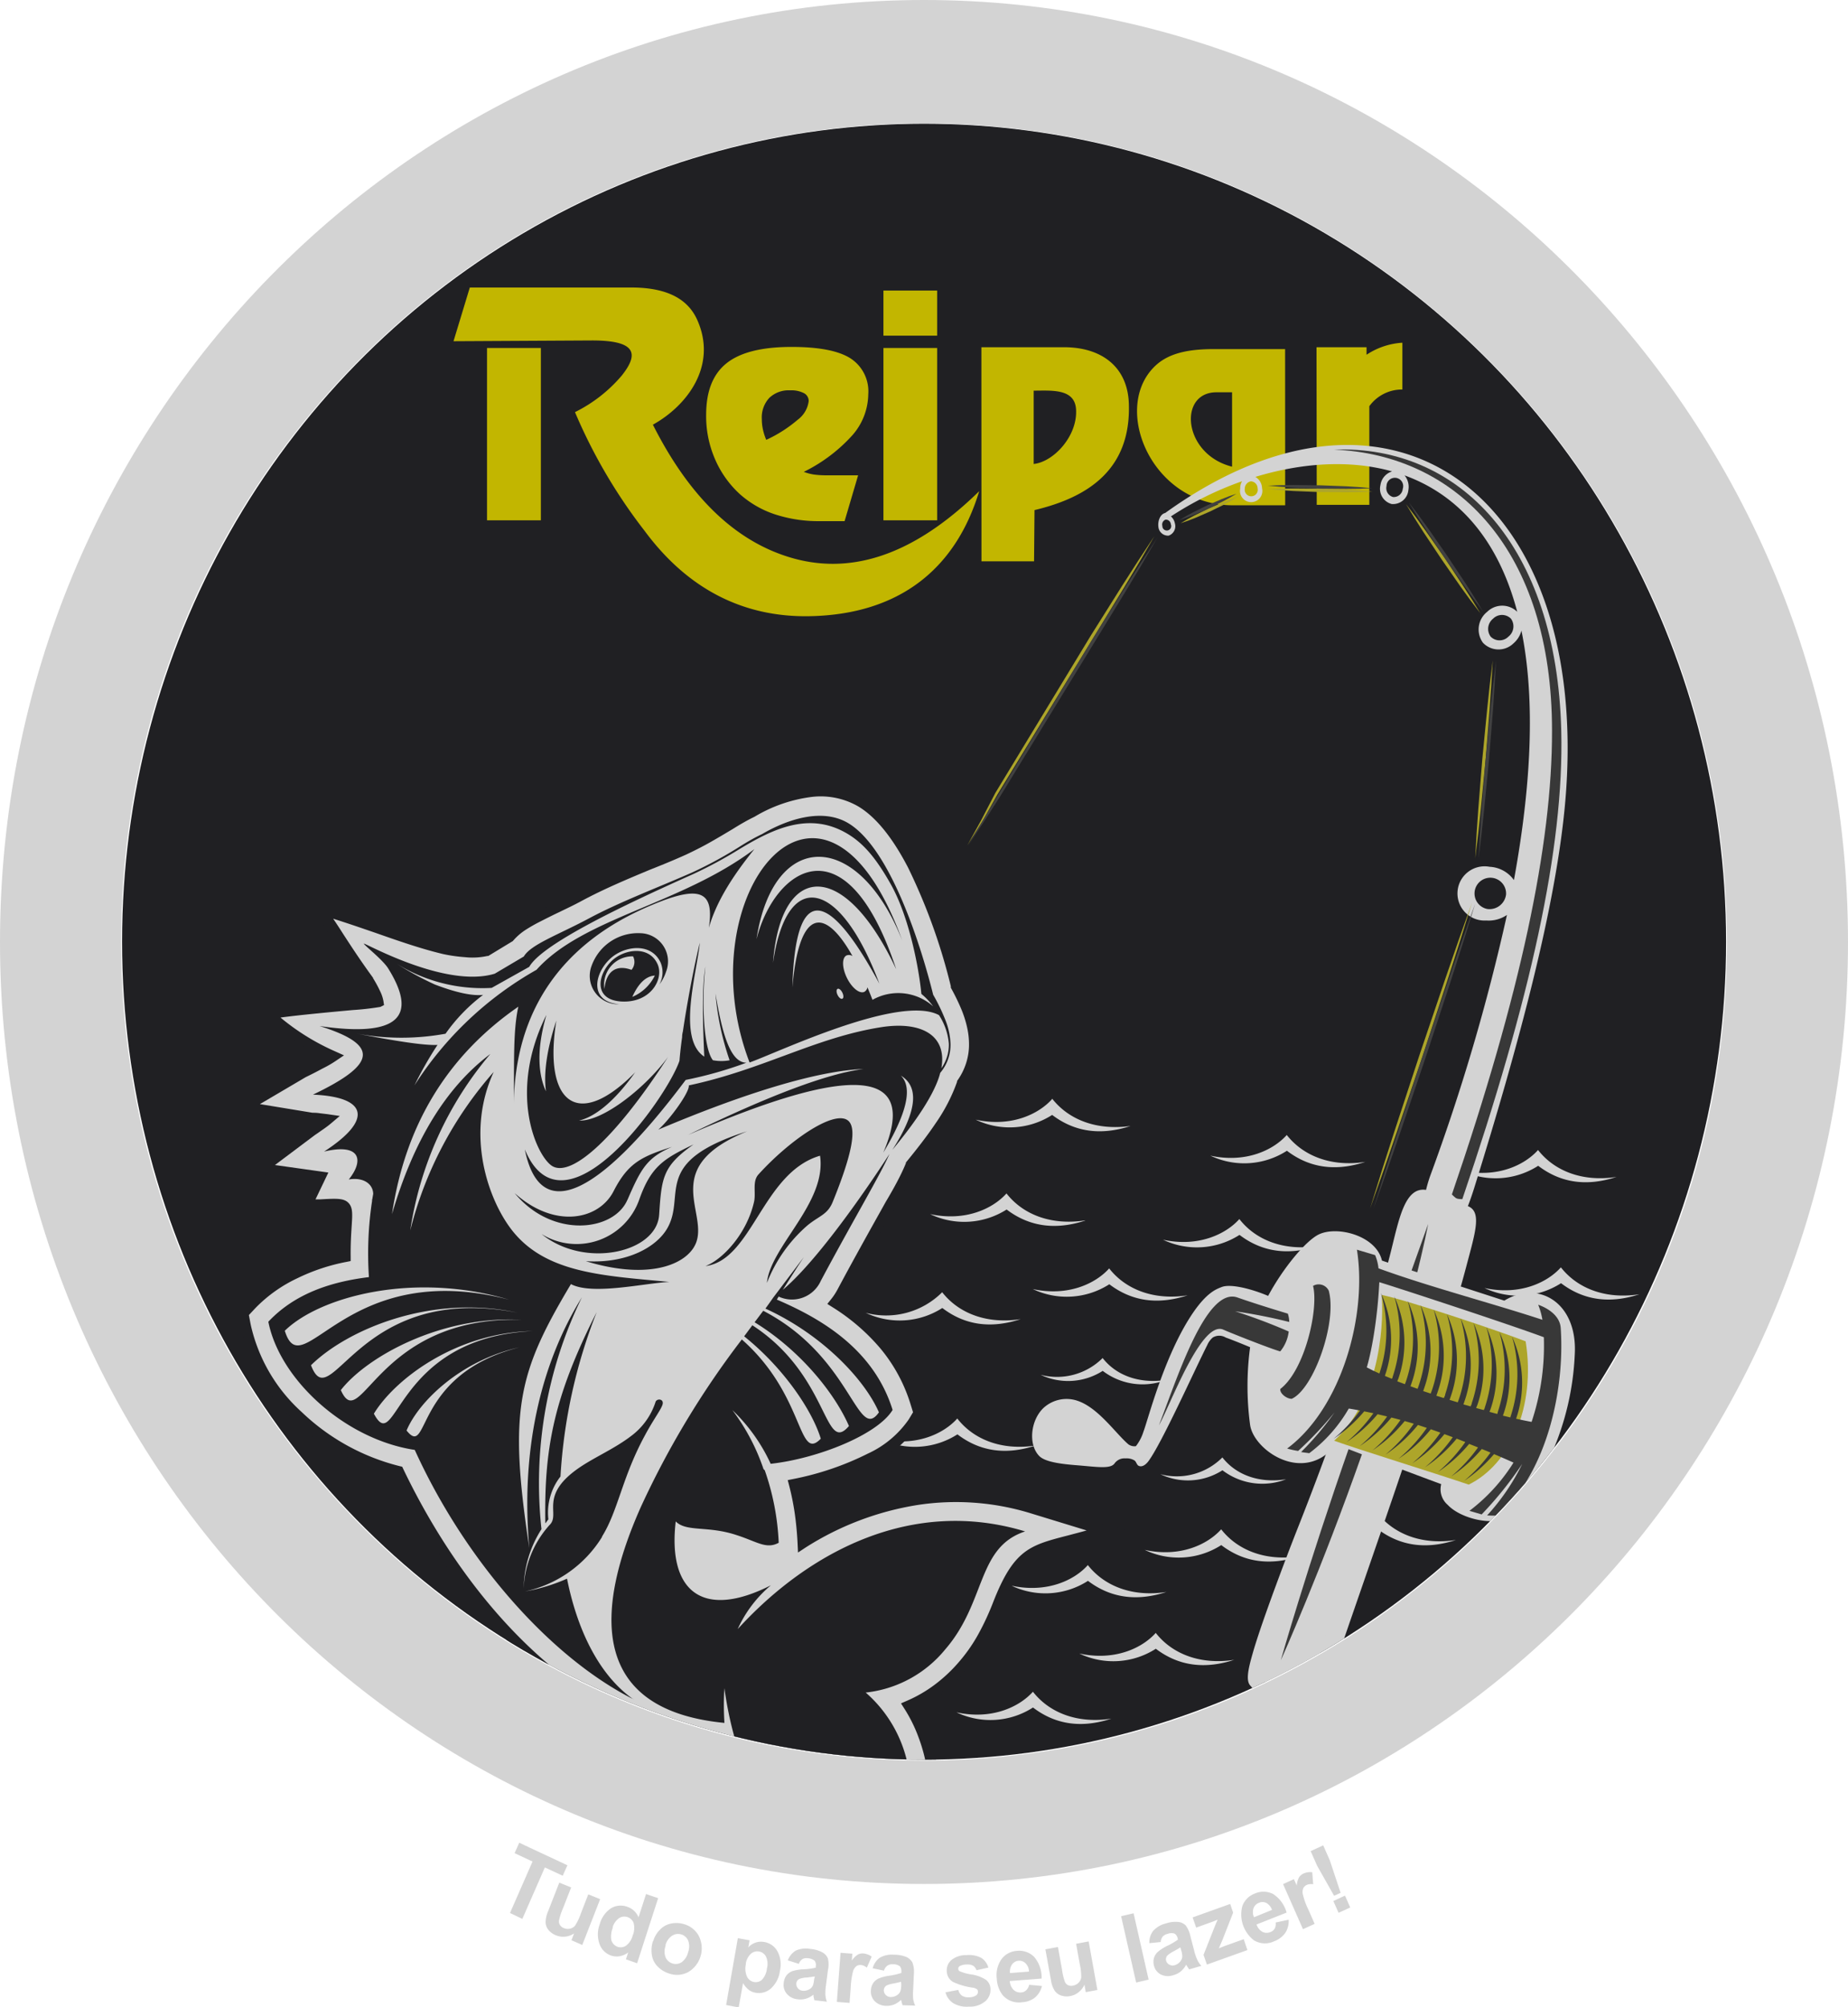 <svg xmlns="http://www.w3.org/2000/svg" xmlns:xlink="http://www.w3.org/1999/xlink" viewBox="0 0 246 267.15"><defs><style>.cls-1{fill:none;}.cls-2,.cls-7{fill:#202023;}.cls-3,.cls-4{fill:#d3d3d3;}.cls-4,.cls-5,.cls-7{fill-rule:evenodd;}.cls-5{fill:#c2b600;}.cls-6{clip-path:url(#clip-path);}.cls-8{fill:#383838;}.cls-9{fill:#ada52a;}.cls-10{fill:#414141;}</style><clipPath id="clip-path"><ellipse class="cls-1" cx="123.01" cy="125.35" rx="106.76" ry="108.88"/></clipPath></defs><title>logo_bg_cinza</title><g id="Camada_2" data-name="Camada 2"><g id="Camada_1-2" data-name="Camada 1"><ellipse class="cls-2" cx="123.01" cy="125.35" rx="106.76" ry="108.88"/><path class="cls-3" d="M178.19,254.62l-.7-1.57,1.55-.72.7,1.58Zm-.6-2.27-2.26-4-.86-1.94,1.67-.77.86,1.94,1.46,4.38ZM175,256.09l-1.55.71-2.65-6,1.44-.66.38.85a2.7,2.7,0,0,1,.31-1.1,1.44,1.44,0,0,1,.59-.5,2.16,2.16,0,0,1,1.16-.17l.13,1.6a1.54,1.54,0,0,0-.85.08,1,1,0,0,0-.47.44,1.32,1.32,0,0,0-.06.82,9.79,9.79,0,0,0,.75,2.06Zm-5.68-1.86a1.63,1.63,0,0,0-.76-.93,1.14,1.14,0,0,0-1,0,1.18,1.18,0,0,0-.7.73,1.63,1.63,0,0,0,.07,1.18Zm.54,1.67,1.68-.36a2.87,2.87,0,0,1-.44,1.74,3.11,3.11,0,0,1-1.47,1.12,2.85,2.85,0,0,1-2.71-.12,4.35,4.35,0,0,1-1.54-4.57,2.81,2.81,0,0,1,1.64-1.65,2.85,2.85,0,0,1,2.46.06,4.3,4.3,0,0,1,1.79,2.47l-4,1.58a1.71,1.71,0,0,0,.81,1,1.27,1.27,0,0,0,1.06,0,1.05,1.05,0,0,0,.55-.46A1.37,1.37,0,0,0,169.81,255.9Zm-9.2,5.61-.45-1.29,1.37-3.47c.23-.57.4-1,.52-1.22l-.73.29-2.14.77-.47-1.36,5-1.79.39,1.16-1.39,3.55-.51,1.2.82-.33,2.49-.89.49,1.45Zm-3.53-2.29q-.29.19-.93.54a3.54,3.54,0,0,0-.81.55.75.75,0,0,0-.16.68.84.84,0,0,0,.43.53.9.9,0,0,0,.72.07,1.5,1.5,0,0,0,.77-.54,1.13,1.13,0,0,0,.23-.67,3.2,3.2,0,0,0-.16-.83Zm-2.57-.72-1.56.16a2.52,2.52,0,0,1,.49-1.62,3.3,3.3,0,0,1,1.69-1,3.9,3.9,0,0,1,1.71-.2,1.63,1.63,0,0,1,.94.45,3.65,3.65,0,0,1,.63,1.43l.52,2a6.54,6.54,0,0,0,.42,1.2,3.43,3.43,0,0,0,.52.76l-1.62.47c-.07-.1-.17-.24-.29-.44l-.11-.18a3.23,3.23,0,0,1-.72.89,2.59,2.59,0,0,1-1,.5,2.15,2.15,0,0,1-1.65-.09,1.81,1.81,0,0,1-.92-1.18,1.9,1.9,0,0,1,0-1,1.75,1.75,0,0,1,.53-.84,5.84,5.84,0,0,1,1.19-.77,8.79,8.79,0,0,0,1.48-.86l-.05-.17a.91.91,0,0,0-.42-.63,1.41,1.41,0,0,0-.94.05,1.2,1.2,0,0,0-.64.37A1.33,1.33,0,0,0,154.51,258.5Zm-3.32,5.4-2-8.83,1.66-.39,2,8.83Zm-6.71,1.28-.17-1a2.67,2.67,0,0,1-.77,1,2.44,2.44,0,0,1-1.13.52,2.3,2.3,0,0,1-1.2-.07,1.69,1.69,0,0,1-.88-.67,3.55,3.55,0,0,1-.48-1.39l-.74-4.09,1.67-.31.54,3a8.07,8.07,0,0,0,.39,1.65.92.92,0,0,0,.42.43,1,1,0,0,0,.66.06,1.33,1.33,0,0,0,.73-.38,1.25,1.25,0,0,0,.36-.69,7.67,7.67,0,0,0-.19-1.77l-.49-2.73,1.67-.31,1.16,6.46Zm-7.55-2.74a1.64,1.64,0,0,0-.47-1.11,1.15,1.15,0,0,0-.91-.33,1.17,1.17,0,0,0-.88.49,1.63,1.63,0,0,0-.27,1.15Zm0,1.76,1.72.16a2.89,2.89,0,0,1-.92,1.53,3,3,0,0,1-1.72.63,2.86,2.86,0,0,1-2.57-.92,3.89,3.89,0,0,1-.8-2.21,3.7,3.7,0,0,1,.64-2.62,2.74,2.74,0,0,1,2-1.08,2.81,2.81,0,0,1,2.33.79,4.29,4.29,0,0,1,1,2.89l-4.24.33a1.81,1.81,0,0,0,.5,1.17,1.28,1.28,0,0,0,1,.35,1,1,0,0,0,.66-.27A1.39,1.39,0,0,0,137,264.2Zm-11.11,1,1.7-.32a1.31,1.31,0,0,0,.46.75,1.5,1.5,0,0,0,.94.23,1.67,1.67,0,0,0,1-.27.55.55,0,0,0,.21-.48.44.44,0,0,0-.13-.32,1.35,1.35,0,0,0-.58-.21,9.17,9.17,0,0,1-2.63-.77,1.72,1.72,0,0,1-.81-1.46,1.81,1.81,0,0,1,.62-1.45,3.07,3.07,0,0,1,2-.65,3.59,3.59,0,0,1,2,.38,2.33,2.33,0,0,1,.92,1.28l-1.59.35a1.09,1.09,0,0,0-.41-.58,1.44,1.44,0,0,0-.83-.18,2,2,0,0,0-1,.22.4.4,0,0,0-.18.36.36.36,0,0,0,.18.31,6.22,6.22,0,0,0,1.61.44,4.86,4.86,0,0,1,1.92.72,1.62,1.62,0,0,1,.58,1.28,2,2,0,0,1-.7,1.57,3.17,3.17,0,0,1-2.17.71,3.56,3.56,0,0,1-2.1-.47A2.49,2.49,0,0,1,125.85,265.16Zm-5.93-1.4c-.22.06-.57.14-1,.23a3.31,3.31,0,0,0-.94.27.77.77,0,0,0-.35.6.89.89,0,0,0,.25.64.91.91,0,0,0,.67.29,1.51,1.51,0,0,0,.89-.28,1.07,1.07,0,0,0,.42-.57,3.23,3.23,0,0,0,.09-.84Zm-2.24-1.48-1.53-.32a2.5,2.5,0,0,1,.94-1.4,3.2,3.2,0,0,1,1.9-.4,4.07,4.07,0,0,1,1.69.32,1.77,1.77,0,0,1,.76.72,3.58,3.58,0,0,1,.19,1.57l-.09,2a7.29,7.29,0,0,0,0,1.27,3.32,3.32,0,0,0,.27.89l-1.68-.05q-.06-.16-.15-.51a.68.68,0,0,0-.06-.2,2.9,2.9,0,0,1-.94.62A2.57,2.57,0,0,1,118,267a2.14,2.14,0,0,1-1.54-.6,1.81,1.81,0,0,1-.53-1.4,1.94,1.94,0,0,1,.29-1,1.74,1.74,0,0,1,.75-.64,5.42,5.42,0,0,1,1.36-.36,9.29,9.29,0,0,0,1.66-.38v-.17a1,1,0,0,0-.22-.73,1.48,1.48,0,0,0-.91-.25,1.17,1.17,0,0,0-.72.17A1.25,1.25,0,0,0,117.68,262.28Zm-4.61,4.29-1.69-.13.49-6.54,1.57.12-.07.93a2.64,2.64,0,0,1,.8-.81,1.34,1.34,0,0,1,.75-.15,2.2,2.2,0,0,1,1.09.42l-.64,1.47a1.42,1.42,0,0,0-.77-.35.92.92,0,0,0-.62.15,1.33,1.33,0,0,0-.45.7,10.82,10.82,0,0,0-.31,2.18Zm-4.62-3.51c-.23,0-.58.09-1.06.13a3.15,3.15,0,0,0-1,.19.72.72,0,0,0-.4.56.84.84,0,0,0,.19.66.88.88,0,0,0,.64.35,1.46,1.46,0,0,0,.91-.2,1.07,1.07,0,0,0,.47-.52,3.71,3.71,0,0,0,.16-.83Zm-2.1-1.68-1.5-.47a2.55,2.55,0,0,1,1.06-1.3,3.29,3.29,0,0,1,1.94-.22,4,4,0,0,1,1.65.48,1.71,1.71,0,0,1,.69.79,3.59,3.59,0,0,1,0,1.57l-.26,2a7.37,7.37,0,0,0-.08,1.27,3.66,3.66,0,0,0,.2.91l-1.68-.2c0-.12-.06-.3-.1-.53a1.69,1.69,0,0,0,0-.21,3.07,3.07,0,0,1-1,.54,2.62,2.62,0,0,1-1.08.08,2.12,2.12,0,0,1-1.48-.74,1.81,1.81,0,0,1-.4-1.45,1.94,1.94,0,0,1,.37-1,1.82,1.82,0,0,1,.81-.57,5.76,5.76,0,0,1,1.39-.23,9,9,0,0,0,1.69-.22l0-.17a.94.94,0,0,0-.15-.75,1.5,1.5,0,0,0-.89-.33,1.15,1.15,0,0,0-.72.1A1.24,1.24,0,0,0,106.35,261.38Zm-7.07,0a2.61,2.61,0,0,0,.14,1.7,1.3,1.3,0,0,0,.93.71,1.23,1.23,0,0,0,1.06-.3,2.56,2.56,0,0,0,.66-1.5,2.34,2.34,0,0,0-.12-1.58,1.3,1.3,0,0,0-2-.39A2.27,2.27,0,0,0,99.28,261.36Zm-1.08-3.43,1.56.29-.17.95a2.29,2.29,0,0,1,2.17-.72,2.48,2.48,0,0,1,1.71,1.23,3.7,3.7,0,0,1,.33,2.61,3.81,3.81,0,0,1-1.23,2.37,2.42,2.42,0,0,1-2,.54,2.06,2.06,0,0,1-.92-.39,3.34,3.34,0,0,1-.76-.89l-.58,3.23-1.67-.32Zm-9.61,1a2.19,2.19,0,0,0,0,1.57,1.43,1.43,0,0,0,.94.81,1.41,1.41,0,0,0,1.21-.19,2.27,2.27,0,0,0,.84-1.33,2.19,2.19,0,0,0,0-1.55,1.46,1.46,0,0,0-2.15-.62A2.16,2.16,0,0,0,88.59,258.92Zm-1.66-.57a3.42,3.42,0,0,1,.85-1.5,2.84,2.84,0,0,1,1.47-.86,3.52,3.52,0,0,1,1.76.06,3.24,3.24,0,0,1,2,1.59,3.68,3.68,0,0,1-1.32,4.74,3.12,3.12,0,0,1-2.54.28,3.66,3.66,0,0,1-1.52-.86,2.8,2.8,0,0,1-.85-1.49A4,4,0,0,1,86.93,258.35Zm-5.38-1.8a3.08,3.08,0,0,0-.21,1.53,1.3,1.3,0,0,0,.88,1,1.25,1.25,0,0,0,1.11-.17,2.37,2.37,0,0,0,.86-1.31,2.62,2.62,0,0,0,.14-1.68,1.31,1.31,0,0,0-1.93-.67A2.31,2.31,0,0,0,81.55,256.55Zm3.24,4.71-1.49-.52.3-.91a2.72,2.72,0,0,1-1.15.5,2.33,2.33,0,0,1-1.12-.09,2.47,2.47,0,0,1-1.52-1.48,3.79,3.79,0,0,1,0-2.67,3.66,3.66,0,0,1,1.53-2.16,2.5,2.5,0,0,1,2.12-.19A2.44,2.44,0,0,1,85,255.22l1-3.1,1.61.55Zm-8.74-3.06.35-.91a2.59,2.59,0,0,1-1.16.43,2.62,2.62,0,0,1-1.24-.17,2.46,2.46,0,0,1-1-.71,1.7,1.7,0,0,1-.39-1,3.67,3.67,0,0,1,.31-1.44l1.51-3.87,1.58.64-1.1,2.81a8,8,0,0,0-.52,1.61.86.86,0,0,0,.14.59,1,1,0,0,0,.52.41,1.33,1.33,0,0,0,.81.07,1.16,1.16,0,0,0,.66-.39,7,7,0,0,0,.77-1.6l1-2.58,1.58.64-2.38,6.1Zm-8.18-3.63,3-6.85-2.39-1.11.62-1.39,6.41,3-.62,1.39-2.38-1.1-3,6.85Z"/><path class="cls-4" d="M123,16.43c59,0,106.88,48.78,106.88,109S182,234.35,123,234.35s-106.88-48.78-106.88-109S64,16.43,123,16.43M123,0c67.93,0,123,56.14,123,125.39S190.93,250.78,123,250.78,0,194.64,0,125.39,55.07,0,123,0Z"/><path class="cls-5" d="M109.14,69.37a18.55,18.55,0,0,1-6-.91,13.27,13.27,0,0,1-4.68-2.71A13.55,13.55,0,0,1,95.13,61,14.35,14.35,0,0,1,94,55.23c0-3.15.9-5.43,2.72-6.88s4.7-2.17,8.65-2.17q5.42,0,7.81,1.5a5.23,5.23,0,0,1,2.4,4.81,8.41,8.41,0,0,1-2.11,5.44A21.38,21.38,0,0,1,107,62.81a6.65,6.65,0,0,0,1.3.35,11.72,11.72,0,0,0,1.68.11h4.25l-1.8,6.1ZM102,58.55a18,18,0,0,0,4.18-2.67,3.65,3.65,0,0,0,1.47-2.49,1.17,1.17,0,0,0-.64-1.06,3.64,3.64,0,0,0-1.82-.37,3.73,3.73,0,0,0-2.78,1,3.83,3.83,0,0,0-1,2.83,6.62,6.62,0,0,0,.14,1.34A7.85,7.85,0,0,0,102,58.55ZM117.6,46.32h7.15V69.26H117.6Zm53.47.15h-9.54c-3.48,0-5.9.6-7.57,2.07-6.17,5.48-.79,18.72,10.12,18.72h7Zm-40.43-.25h11c5,0,8.47,2.61,8.63,7.52.29,8.65-5.28,12.43-12.56,14.16l-.06,6.82h-7Zm44.61,0h6.66v1a9.68,9.68,0,0,1,4.77-1.6v6.23a5.36,5.36,0,0,0-4.4,2.22V67.2h-7Zm-11.24,6h-2.09c-5.11,0-4.48,8.25,2.09,9.9ZM137.6,52c2.37,0,5.47-.31,5.64,2.49.22,3.56-3,7-5.64,7.27ZM60.37,45.42l2.17-7.15H84c4.34,0,7.41,1.24,8.79,4.26,2.79,6.15-1.36,11.5-5.88,14,4.58,9.08,10.51,15.3,18.17,17.64s16.07.22,25.27-8.79c-3.18,10.5-10.77,16.37-22.43,16.64-9,.21-16.43-3.66-22.13-11.38a70.66,70.66,0,0,1-9.25-15.78A19.5,19.5,0,0,0,82.76,50c2.26-2.84,2.07-4.7-4-4.68Zm57.23-6.74h7.15v6H117.6ZM64.83,46.32H72V69.26H64.83Z"/><g class="cls-6"><path class="cls-4" d="M144.44,162.45c-4.48.69-8.24-.75-10.46-3.59-1.78,2-5.44,3.78-10.17,2.75A10.51,10.51,0,0,0,134,161q4.5,3.42,10.44,1.48Zm70.75-5.79c-4.47.7-8.24-.75-10.45-3.58-1.78,2-5.45,3.78-10.17,2.74a10.49,10.49,0,0,0,10.19-.64q4.5,3.44,10.43,1.48Zm-33.44-2c-4.47.7-8.24-.75-10.46-3.58-1.78,2-5.44,3.78-10.17,2.75a10.48,10.48,0,0,0,10.19-.65q4.5,3.44,10.44,1.48ZM143.67,220.1a10.48,10.48,0,0,0,10.19-.63q4.5,3.42,10.44,1.47c-4.47.7-8.24-.75-10.45-3.58-1.78,2-5.45,3.78-10.18,2.74Zm-6.17,5.09c-1.79,2-5.45,3.78-10.18,2.74a10.48,10.48,0,0,0,10.19-.64q4.5,3.44,10.44,1.48c-4.48.7-8.24-.75-10.45-3.58Zm37.93-59.33c-4.47.69-8.24-.75-10.45-3.59-1.78,2-5.45,3.78-10.17,2.75a10.51,10.51,0,0,0,10.19-.64q4.49,3.42,10.43,1.48Zm32.35,2.84c-1.78,2-5.44,3.78-10.17,2.75a10.51,10.51,0,0,0,10.19-.64q4.5,3.42,10.44,1.47c-4.48.7-8.24-.75-10.46-3.58Zm-69.9,23.71c-4.47.7-8.24-.75-10.45-3.59-1.78,2-5.45,3.78-10.17,2.75a10.51,10.51,0,0,0,10.19-.64q4.5,3.44,10.43,1.48Zm35.3,11.75a10.51,10.51,0,0,0,10.19-.64q4.5,3.42,10.44,1.47c-4.48.7-8.24-.75-10.45-3.58-1.79,2-5.45,3.78-10.18,2.75Zm-10.62-.59c-1.79,2-5.45,3.78-10.18,2.74a10.49,10.49,0,0,0,10.19-.64q4.5,3.44,10.44,1.48c-4.47.7-8.24-.75-10.45-3.58Zm-7.29,8.34c-4.48.7-8.24-.75-10.46-3.58-1.77,2-5.44,3.77-10.17,2.74a10.49,10.49,0,0,0,10.19-.64q4.5,3.42,10.44,1.48ZM162.72,194a8.55,8.55,0,0,1-8.26,2.23,8.51,8.51,0,0,0,8.27-.52,8.74,8.74,0,0,0,8.47,1.2c-3.63.57-6.69-.61-8.48-2.91Zm-15.94-13.23a8.6,8.6,0,0,1-8.26,2.23,8.54,8.54,0,0,0,8.27-.52,8.74,8.74,0,0,0,8.47,1.2c-3.63.56-6.69-.61-8.48-2.91Zm-9.3-9.18a10.51,10.51,0,0,0,10.19-.64q4.5,3.42,10.43,1.47c-4.47.7-8.24-.75-10.45-3.58-1.78,2-5.45,3.78-10.17,2.75Zm-1.61,4c-4.47.7-8.24-.75-10.45-3.58a10.56,10.56,0,0,1-10.18,2.74,10.51,10.51,0,0,0,10.2-.64q4.49,3.44,10.43,1.48Zm4.18-29.29c-1.78,2-5.45,3.78-10.17,2.74a10.46,10.46,0,0,0,10.18-.63q4.5,3.42,10.44,1.47C146,150.51,142.26,149.06,140.05,146.23Z"/><path class="cls-4" d="M94.81,232.46c3.75,13,12.49,21.79,26.46,25.5l9.84,2.62c-5.86-6.92-8.67-6.89-7.22-15.9a27.57,27.57,0,0,0,.18-9.46,22.29,22.29,0,0,0-3.08-8.16,19.89,19.89,0,0,0,7.23-5.42,26.85,26.85,0,0,0,4.65-8.18c3.34-8.46,5.73-7,14.26-9.77l-9.74-3c-10.95-3.33-21.52-1-30.55,4.65v-.19a37.81,37.81,0,0,0-1.13-7.58c5.66-1.13,13.29-4,15.84-8.27l.73-1.25-.43-1.38c-1.86-6-5.81-10.21-10.68-13.31a9.23,9.23,0,0,0,.88-1.35c1.88-3.52,3.82-7,5.76-10.49,1.13-2,2.44-4.26,3.39-6.4,2.5-3.06,5.66-7.12,6.88-10.92a9,9,0,0,0,1.66-5.38,12.73,12.73,0,0,0-.84-4.15,26.39,26.39,0,0,0-1.68-3.57c-1.87-7.46-6.11-20.5-12.67-24.4C110,104,104.33,105.61,100,108.11c-1.11.53-2.18,1.19-3.24,1.83a53.76,53.76,0,0,1-5.88,3.19c-4.62,2.07-9.44,3.81-13.91,6.2-1.81,1-3.67,1.8-5.49,2.73a12.72,12.72,0,0,0-3.87,2.73l-3,1.76a12.75,12.75,0,0,1-5.5-.32c-5.25-1.26-10.91-3.68-16.69-5.3,1.89,2.51,3.34,5.22,6.57,9.62a10.37,10.37,0,0,1,1.28,2.75c-.2.1-12.31,1.06-14.81,1.6,3.53,2.68,4.8,3.85,8.75,5.63a34.65,34.65,0,0,1-3.92,2.16l-7.88,4.66,9.1,1.48c.38,0,1.17.07,1.9.18a23.64,23.64,0,0,1-2,1.46l-6.81,5.06,7.89,1.12-1.84,3.81c7-.31,5.1-1.1,5.16,6.69a22.57,22.57,0,0,0-12.41,6.46l-1.13,1.2.3,1.64c1.79,9.46,11.29,17.32,20.39,19.43C61.5,213.47,75.88,230,94.81,232.46Z"/><path class="cls-7" d="M95.51,232.25a35.42,35.42,0,0,0,9.32,16,37.26,37.26,0,0,0,16.62,9l7.49,2c-.62-.68-1.2-1.28-1.74-1.84-3.68-3.82-5.22-5.42-4-12.83a37.8,37.8,0,0,0,.49-4.62,21.79,21.79,0,0,0-.31-4.59,22.41,22.41,0,0,0-1.14-4.2,19.51,19.51,0,0,0-1.83-3.69l-.47-.74.8-.35a18,18,0,0,0,3.69-2.14,20.17,20.17,0,0,0,3.27-3.08,21.31,21.31,0,0,0,2.59-3.75,34.68,34.68,0,0,0,1.94-4.21c2.75-7,4.88-7.52,10-8.84.74-.2,1.54-.4,2.42-.65l-7.41-2.27a33.83,33.83,0,0,0-15.08-1.12A39.16,39.16,0,0,0,107.23,206l-1,.66-.07-1.44c-.07-1.28-.19-2.55-.37-3.8a34.81,34.81,0,0,0-.73-3.63l-.2-.77.76-.15a38.6,38.6,0,0,0,9.89-3.37,13.43,13.43,0,0,0,5.46-4.56l.57-.95-.33-1.07a21.4,21.4,0,0,0-4.07-7.49,27.18,27.18,0,0,0-6.31-5.42l-.7-.44.52-.65c.16-.2.3-.39.43-.59h0c.14-.21.27-.43.39-.65,1.7-3.19,3.52-6.47,5.35-9.75l.42-.75.64-1.15c1-1.68,2-3.46,2.71-5.19l0-.1.06-.07c1.24-1.52,2.65-3.29,3.88-5.12a23.27,23.27,0,0,0,2.87-5.54l0-.11.06-.09a8.31,8.31,0,0,0,1.17-2.37,8.09,8.09,0,0,0,.36-2.58,10.09,10.09,0,0,0-.23-2,14.22,14.22,0,0,0-.56-1.93c-.22-.6-.48-1.18-.75-1.75s-.57-1.15-.88-1.71l0-.08,0-.11a77.7,77.7,0,0,0-5.69-15.79c-1.85-3.57-4.07-6.62-6.64-8.15a10,10,0,0,0-6.18-1.26,19.46,19.46,0,0,0-7.62,2.64l0,0c-1,.48-2,1.07-2.91,1.64l-.27.16c-1,.6-2,1.19-2.91,1.7s-2,1.06-3,1.53c-1.53.69-3.15,1.36-4.78,2-3.07,1.28-6.15,2.57-9.08,4.14-1,.55-2.07,1.05-3.1,1.55-.82.39-1.62.79-2.4,1.19a22,22,0,0,0-2,1.13,7.82,7.82,0,0,0-1.65,1.42l-.08.09L65,127.25l-.11,0a9.3,9.3,0,0,1-3,.16A20.57,20.57,0,0,1,59,127c-2.91-.69-5.93-1.74-9-2.82-1.86-.64-3.74-1.29-5.65-1.89.43.63.86,1.29,1.31,2,1.06,1.63,2.29,3.53,4,5.87l0,.05a15.82,15.82,0,0,1,.93,1.71,5,5,0,0,1,.45,1.33l.08.54-.48.24a36.06,36.06,0,0,1-3.68.42c-2.95.27-7.13.66-9.62,1a30.62,30.62,0,0,0,7.23,4.48l1.22.55-1.11.75c-.52.35-1.14.71-1.74,1-.89.49-1.79.93-2.24,1.15l-6.1,3.59,7,1.15c.23,0,.58,0,1,.07l1,.12,1.63.24L44,149.59c-.31.26-.65.51-1,.75s-.82.58-1.07.74l-5.33,4,7.11,1L42,159.65l.66,0c2.23-.13,3.23-.18,3.84.6.47.61.41,1.45.31,3-.06,1-.15,2.23-.13,4v.61l-.59.12a26,26,0,0,0-6.51,2.17A19.11,19.11,0,0,0,34,174.12l-.87.93.24,1.26a22.13,22.13,0,0,0,6.77,11.63,29,29,0,0,0,13.06,7.22l.34.08.15.32C58.22,205,64.44,214,72.16,220.8c6.55,5.74,14.18,9.79,22.74,10.92l.48.06.13.47Zm8.32,17.11a36.6,36.6,0,0,1-9.58-16.23c-8.68-1.25-16.41-5.39-23-11.21-7.79-6.82-14.08-15.94-18.67-25.4A30.59,30.59,0,0,1,39.15,189,23.66,23.66,0,0,1,32,176.59l-.38-2L33,173.09a20.63,20.63,0,0,1,5.93-4.38,26.8,26.8,0,0,1,6.28-2.16c0-1.43.08-2.56.14-3.44a5.58,5.58,0,0,0,0-2c-.13-.17-.9-.12-2.6,0l-1.93.1-1.23.05,1.94-4L32.8,156l8.27-6.14,0,0,.4-.27-11.17-1.82,9.66-5.7.06,0c.41-.2,1.28-.63,2.2-1.13l.47-.27a32.57,32.57,0,0,1-6.31-4.11l-1.33-1-1.3-1,1.59-.34c1.7-.36,7.61-.91,11.46-1.26,1.1-.11,2-.17,2.53-.22l-.09-.2a13.84,13.84,0,0,0-.83-1.53c-1.76-2.41-3-4.28-4-5.9-.89-1.37-1.66-2.55-2.51-3.68l-1.33-1.76,2.1.59c2.62.74,5.22,1.63,7.76,2.52,3.06,1.06,6,2.09,8.9,2.77A18.31,18.31,0,0,0,62,126a8.61,8.61,0,0,0,2.45-.1l2.77-1.64a9,9,0,0,1,1.88-1.59,19.89,19.89,0,0,1,2.12-1.22c.82-.42,1.62-.81,2.43-1.2,1-.5,2-1,3-1.53,3-1.59,6.09-2.89,9.21-4.19,1.57-.66,3.14-1.31,4.75-2,1-.45,2-1,2.93-1.48s2-1.12,2.88-1.67l.25-.16c1-.59,2-1.2,3-1.7a20.92,20.92,0,0,1,8.17-2.81,11.42,11.42,0,0,1,7,1.46c2.84,1.68,5.23,5,7.2,8.74a77.84,77.84,0,0,1,5.78,16c.31.56.61,1.12.88,1.71a18.29,18.29,0,0,1,.8,1.88,15.49,15.49,0,0,1,.63,2.14,12.12,12.12,0,0,1,.26,2.25,9.64,9.64,0,0,1-.43,3.06,9.92,9.92,0,0,1-1.3,2.68,24.51,24.51,0,0,1-3,5.82c-1.26,1.87-2.66,3.64-3.9,5.16-.78,1.74-1.78,3.52-2.74,5.22l-1.06,1.9c-1.77,3.19-3.55,6.38-5.33,9.72a8,8,0,0,1-.45.76h0l0,0a27.81,27.81,0,0,1,6,5.27,22.72,22.72,0,0,1,4.36,8l.53,1.71-.91,1.53a14.81,14.81,0,0,1-6,5.11,39.57,39.57,0,0,1-9.53,3.35c.23,1,.42,2,.57,3s.26,1.94.33,2.91a40.19,40.19,0,0,1,14.38-5.26A35.17,35.17,0,0,1,137.59,200l12,3.66-2.24.73c-1.88.62-3.46,1-4.82,1.39-4.58,1.19-6.51,1.69-9,8a40,40,0,0,1-2,4.39,23.58,23.58,0,0,1-2.77,4,23,23,0,0,1-3.51,3.29,18.89,18.89,0,0,1-3.21,2,21.09,21.09,0,0,1,1.53,3.22,25.75,25.75,0,0,1,1.21,4.49,24,24,0,0,1,.33,4.88,40.47,40.47,0,0,1-.51,4.82c-1.07,6.67.32,8.11,3.63,11.55,1,1,2.12,2.2,3.42,3.74l1.53,1.8-12.1-3.21A38.59,38.59,0,0,1,103.83,249.36Z"/><path class="cls-7" d="M111.5,131.63c.17-.09.45.13.63.5s.19.73,0,.81-.45-.13-.63-.49-.19-.73,0-.82Zm-27.14,94.6c-4.33-3-7.41-8.75-8.88-16.09a23.9,23.9,0,0,1-5.6,1.7,16,16,0,0,0,10.26-7.25l0-.06h0c2.12-3.38,2.68-7.87,5.66-13.37,1.06-2,2-3.25,2.32-4,.47-1-.74-1.08-.87-.5A9.14,9.14,0,0,1,84,191.16c-2.24,1.71-4.85,2.8-6.94,4.24-5.4,3.73-2.38,6.15-3.91,7.6a13.41,13.41,0,0,0-3.44,8.46,15,15,0,0,1,2.37-7.91,56.43,56.43,0,0,1,5.38-30.86c-5.62,9.05-8.14,20.65-7,33.37C67.65,187.62,69,182.67,76,170.93c2.86,1.52,9.91-.15,13.11-.29C79.92,169.77,72,169.47,67.6,163c-2.89-4.21-5.51-12.43-1.88-20.31a50.35,50.35,0,0,0-11.11,21.1A47.11,47.11,0,0,1,65.27,140.3q-8.79,6.6-13.09,21.32Q54.84,143.8,69,134c-.7,3.16-.55,7.23-.6,13,.13-12.37,6.32-21.54,18.45-26.56,6.57-2.77,8.22-1.64,7.51,3.06.94-3.24,2.88-6.54,6.06-10.47-9.8,7.39-22.8,9.13-29,16.06a46.26,46.26,0,0,0-16.25,15.39,48.84,48.84,0,0,1,3.07-5.39c-1.85.1-5.87-.57-10.93-1.54a32.57,32.57,0,0,0,12,.05h0a23.06,23.06,0,0,1,5-5.17q-2.17.24-6.43-1.38a42.35,42.35,0,0,1-5.07-2.76,21.66,21.66,0,0,0,12.64,3.21h0l5-2.8,0,0c.88-1.55,4.07-3.62,8.16-5.81s9.13-4.51,13.65-6.53a57.86,57.86,0,0,0,6.25-3.38c4.41-2.66,9.25-5,14.29-2,2.24,1.33,3.9,3.4,5.76,6.69,2.52,4.46,3.79,11.42,4.09,14.63a9.33,9.33,0,0,1,1.57,1.66,7,7,0,0,0-8.08-.87c-.22-.58-.45-1.14-.67-1.67a.86.86,0,0,1-.4.6c-.62.32-1.66-.5-2.32-1.83s-.7-2.67-.08-3a.88.88,0,0,1,.81.07c-3.7-6.59-7.11-6.4-8,4.18.36-13.72,4.62-13.41,11.58-.5-5.24-14-12.32-15.47-14.16-2.78,1-13.34,9.43-14,16.4.86-6.68-20.17-16.21-13.36-18.6-4,2.25-14.72,13.56-14.59,19.41.19-10.53-29-28.88-6.06-20.33,16.22,3.74-1.32,20-9.13,25.22-6.3a8.23,8.23,0,0,1,1.31,3.83,5.46,5.46,0,0,1-1,3.24c.8-4.45-2.74-6.29-8-5.47-8.76,1.37-15.73,5.65-25.62,7.75.14.86-2.49,4.51-4.06,5.89,11.44-4.85,21.24-7.86,27.31-8.07q-7.18.9-23.36,8.78,33.14-14.4,26,2.35c3.16-5.27,3.93-8.68,2.34-10.25,2.37,1.42,2.28,4.58-1.13,9.88,3-3.61,5.67-7.47,6.37-10.25h0a5.77,5.77,0,0,0,1.37-3.85,9.43,9.43,0,0,0-.64-3.07h0a25.06,25.06,0,0,0-1.67-3.48c-1.52-6.14-5.61-19.44-11.31-22.84-3.48-2.07-8.14-.49-11.47,1.46-.91.43-1.93,1-3.09,1.74a54.85,54.85,0,0,1-6.22,3.37c-4.53,2-9.6,3.9-13.71,6.1s-7.76,3.48-8.69,5.08l-3.87,2.29c-6.56,2-17.39-4.17-17.42-4s2.36,2,3.19,3.23q6.28,10-9.08,7.74c8.14,2.55,7.45,5.15-.89,9.13,7.18.3,8.1,3.29,1.48,7.58,4.78-1.15,5.39,1.1,3.29,3.71,2-.33,3.22.63,3.25,1.92l-.12.69-.07.26.06-.14a46.91,46.91,0,0,0-.44,10.27c-5.09.62-9.89,2.21-13.39,5.94C37.26,183.71,46,191.61,55.21,193c6.82,15,18.28,27.76,29.15,33.21ZM67.75,173c-21.81-5.67-27.48,11.73-29.84,4.14,4.7-4.59,17.24-7.89,29.84-4.14Zm1.37,6.35c-14.2,3.62-11.92,14.88-15,11.07,1.59-3.81,7.16-9.32,15-11.07Zm1.74-2.17c-18.48.94-18,16.82-21.09,11,2.8-4.6,10.92-10.78,21.09-11Zm-1.42-1.5c-19.36-.53-21.36,15.43-24.07,9.36,3.4-4.38,13.24-9.94,24.07-9.36Zm-.59-.95c-21.3-4.12-24.74,14.1-27.45,7,4.69-4.63,15.81-9.52,27.45-7Zm52.1,61c1.47,8.33-3.32,13.82,1.12,19.05q-22.29-5.91-25.64-30.06c-.16,2.48,0,4.41,0,4.62-18.14-1.77-17.14-15.23-11.12-28.75a116.92,116.92,0,0,1,13.44-22.29c8.45,7.45,7.42,16.39,10.51,13.21-1.11-3.67-4.84-9.33-10.2-13.63l1.09-1.47c10.31,6.7,9.51,17.33,12.86,13.41-1.82-4.21-6.35-10-12.56-13.81l1.15-1.53C113.42,180.62,114.1,192.09,117,188c-1.92-4.41-7.58-10.38-15.11-13.81.34-.47.67-.93,1-1.41l0,0,4.11-5.44c-.83,1.26-1.77,2.73-2.79,4.35,5.77-4.87,14.19-18.08,14.19-18.08-1.12,2.6-4.79,8.74-9.15,16.91a4.2,4.2,0,0,1-5.6,2.07l-.24.4c5.48,2.36,12.83,6.37,15.41,14.69-2,3.3-10,6.48-16.23,7.17a23.28,23.28,0,0,0-5.1-7.15,27.78,27.78,0,0,1,4.15,7.86l.16.15a33.46,33.46,0,0,1,1.86,9.65c-1.64.9-2.88-.14-5.55-1-3.86-1.31-6.73-.39-8.16-1.84-1.1,9.44,3.7,13.06,12.67,8.5a16.54,16.54,0,0,0-4.42,5.83c9.52-10.42,23.25-17.55,38.26-13-6.46,2.13-5.15,9.36-10.63,15.7a15.87,15.87,0,0,1-10.59,5.75A17.36,17.36,0,0,1,121,235.79Zm-48.36-33c-.15-9.71,1-16.55,6.84-28.07a70.69,70.69,0,0,0-4.82,21.88A7.79,7.79,0,0,0,73,202.24c-.13.17-.26.34-.38.52Zm21.33-34.2c2.36-.92,5.49-4.35,6.45-8.52.29-1.23-.26-2.73.59-3.67,4-4.42,9.77-8.45,11.78-7.28,1.45.85.71,4.53-1.89,10.93-.7,1.72-1.79,1.83-3.37,3.13a19.49,19.49,0,0,0-5.39,7.65c.45-4.85,8-10.67,7.07-16.93-7.67,2.24-9,13.89-15.24,14.69Zm3.2-27.4a36.51,36.51,0,0,1-1.88-8.87c.91,5.44,2,9.18,4.12,9.2a53.1,53.1,0,0,1-8.08,2.29C79.48,159.5,71.85,162.89,69.86,153,75,165.4,88.74,146.26,90.45,141.2c.07-.89.19-2,.35-3.13a2.83,2.83,0,0,1,.1-.75c.59-4,1.55-9,2.26-11.84-.38,4-3.06,12.8.59,15.17-.16-3.63-.37-9.05.15-12-.54,5-.2,11,1,12.48a6,6,0,0,0,2.26,0ZM82.57,133.3c-3.54-.29-3.06-3.53-1.14-5.39,1.66-1.6,5-2.08,6.11.45.88,2-1,5.27-5,4.94Zm1.6-.6c.82-1.82,1.83-2.77,3-2.84a5.9,5.9,0,0,1-3,2.84Zm-.11-3.6c-1.93-.71-3.36.07-3.6,2.55a3.77,3.77,0,0,1,3.81-4.35,1.61,1.61,0,0,1-.21,1.8Zm1.18-4.88a3.76,3.76,0,0,1,3.42,5.14,5.75,5.75,0,0,1-.88,1.68,3.37,3.37,0,0,0,.18-2.86c-1.25-2.82-4.95-2.29-6.8-.5-2.14,2.06-2.67,5.67,1.27,6h-.24a3.78,3.78,0,0,1-3.43-5.14,6.56,6.56,0,0,1,6.48-4.32Zm-.65,18.46c-2.75,3.91-5.4,6-7.51,6.48,3.18.14,8.87-4.4,11.85-8.47-7.37,11.4-13.21,16.27-15.6,14.4-2.09-1.63-5.65-9.87-.59-20-1.38,4.72-1.07,8-.06,10.18-.32-2.27.06-5.45,1.38-9.42-1.76,10.85,2.74,14.79,10.53,6.85Zm8.16,22.48c-.86,2.93-5.93,5.42-14.76,2.72,5.46.34,9.48-1.88,10.9-4.49,2.42-4.43-2.17-8.76,10.57-12.8C88,155.26,94,161,92.75,165.16Zm-9.24-5.43c-1.82,4.2-10,5.16-15-.91,5.35,4.8,11.21,3.57,13.17-.26s3.79-4.61,7.77-5.9c-3.34,1.46-4.11,2.87-5.93,7.07Zm4.23,2c-.34,5-9.9,7.21-15.66,2.53a8.84,8.84,0,0,0,13-4.54c1.57-4.46,3.27-5.48,7.24-7.38C88.19,155.25,88.07,156.77,87.74,161.76Z"/><path class="cls-3" d="M208.37,106.61c3.47-40.34-22.81-60.27-53.27-38.32-.61.12-1,1-.9,1.82a1.29,1.29,0,0,0,1.36,1.19,1.32,1.32,0,0,0,.84-1.62,1.65,1.65,0,0,0-.53-.94,43.52,43.52,0,0,1,9.47-4.68,1.87,1.87,0,0,0-.25,1A1.49,1.49,0,1,0,168,65a1.8,1.8,0,0,0-.89-1.52c6-1.82,12.42-2.35,18.2-.73a2.22,2.22,0,0,0-1.55,1.83,2.09,2.09,0,0,0,1.49,2.51,2.05,2.05,0,0,0,2.23-1.86,2.4,2.4,0,0,0-.51-1.95c6.7,2.43,12.32,8,15,18.16a2.86,2.86,0,0,0-4,0,3,3,0,0,0-.57,4.11,2.85,2.85,0,0,0,4.07.09,3.36,3.36,0,0,0,1.06-1.7c1.67,8.2,1.59,19.06-1,33.21a4.21,4.21,0,0,0-3.24-1.77,3.61,3.61,0,1,0-.43,7.15,4.3,4.3,0,0,0,2.74-.74,269.37,269.37,0,0,1-10.22,34.74,19.06,19.06,0,0,0-.55,1.86c-2.83-.43-3.6,3.9-4.7,8.29-3.33,13.21-9.68,29.93-12.42,36.83-.72,1.81-4.77,12.29-6,16.73-.63,2.19-.85,3.56-.24,4.17.87.87.11,2.13-.13,3.08-.38,1.47,0,2.71,1.93,3.49,1.59.65,4.24.61,4.69-1.79.23-1.24.69-1.71,1.34-1.83,1.48-.26,2.22-2,2.66-3.35,2.16-7,14.2-40.13,18.22-55.4,1.19-4.52,2.12-7.3.22-8.06.24-.61.55-1.49.82-2.35C202.2,139,207.18,120.49,208.37,106.61ZM155.86,69.79a.59.59,0,1,1-1.13.22.69.69,0,0,1,.43-.84A.67.67,0,0,1,155.86,69.79ZM167.41,65a.87.87,0,1,1-1.71.07,1,1,0,0,1,.82-1A.94.94,0,0,1,167.41,65Zm19.32.07a1.2,1.2,0,0,1-1.29,1.09,1.22,1.22,0,0,1-.87-1.46,1.11,1.11,0,1,1,2.16.37ZM200.8,84.74a1.66,1.66,0,0,1-2.37,0,1.74,1.74,0,0,1,.33-2.39,1.67,1.67,0,0,1,2.37,0A1.74,1.74,0,0,1,200.8,84.74ZM198,121a2.1,2.1,0,1,1,2.48-1.92A2.22,2.22,0,0,1,198,121Z"/><path class="cls-3" d="M189.77,159.9c-5.6,15.9-9.27,26.57-11.66,33.59-6.9,20.28-8.41,25.8-9.51,27.36a3,3,0,0,0-.57,1.58,3.79,3.79,0,0,0,2.32,3.29,3.27,3.27,0,0,0,4.86-3.12c0-3.45,4.32-11.31,9.86-27,7.2-20.46,7.89-29.82,9.44-32.3a2.21,2.21,0,0,0,.37-1.6c-.36-1.36-2.81-1.77-3.06-1.81A5.68,5.68,0,0,0,189.77,159.9Z"/><path class="cls-8" d="M190.11,162.93s-2,11.12-8.69,30.3C175.79,209.28,170.5,221,170.5,221s3.52-12.43,9.23-28.72C186.09,174.12,190.11,162.93,190.11,162.93Z"/><path class="cls-3" d="M200.25,173.13c-5-1.62-13.14-4.26-16.29-5.33-.76-3.33-6-4.69-8.45-3.46-1.7.86-4.66,4.37-6.7,8.16-1.93-.83-4.94-1.69-6.21-1.17-.72.29-2.19.75-4.45,4.44-3.37,5.51-5.3,13.1-5.94,14.81a6.07,6.07,0,0,1-1,1.92,1.36,1.36,0,0,1-1-.24c-1.71-1.46-4-4.87-6.78-5.8a4.53,4.53,0,0,0-4.57,1c-1.66,1.63-2,4.77-.56,6.31.7.77,2.58,1.08,5,1.27,2.68.21,4.49.54,5.06-.23a1.61,1.61,0,0,1,1.47-.68,2,2,0,0,1,1.2.28c.25.2.28.58.55.71.57.26,1.12-.38,1.29-.61,1.78-2.39,6.08-12,7.84-15.47a2.77,2.77,0,0,1,.73-1,1.66,1.66,0,0,1,1.72,0c1.12.41,2.41.94,3.25,1.29a38.76,38.76,0,0,0,0,10.35c.5,3.44,7.25,8,11.44,2.58,4.49,1.74,10,3.82,14,5.3a2.72,2.72,0,0,0,.86,2.75c1.72,1.86,6.06,2.81,7.65,1.67,1.94-1.39,5.39-6.85,6.13-8.35a36.67,36.67,0,0,0,3.14-13.39C210,173.41,204.81,170.34,200.25,173.13Z"/><path class="cls-9" d="M195.51,197.62C190.72,196,181,193,177.6,191.78c6.57-6,6.56-16.82,6.32-19.41,3.63.75,16.19,5,19.17,6.18C204.48,187.28,201,194.93,195.51,197.62Z"/><path class="cls-8" d="M204.54,189.39c-.82-.14-1.74-.32-2.72-.54a14.71,14.71,0,0,0-.54-10.92,17.91,17.91,0,0,1-.22,10.7s0,0,0,.05l-1-.24.06-.16a14.73,14.73,0,0,0-.53-11,17.94,17.94,0,0,1-.22,10.71c0,.07,0,.14-.08.22l-1-.27c0-.1.07-.19.1-.29a14.73,14.73,0,0,0-.53-11,17.89,17.89,0,0,1-.21,10.71c0,.11-.09.22-.13.34l-1-.27c0-.14.1-.27.14-.41a14.7,14.7,0,0,0-.53-10.95,17.85,17.85,0,0,1-.21,10.7c0,.15-.11.3-.16.44l-.95-.27.15-.45a14.74,14.74,0,0,0-.53-11,17.89,17.89,0,0,1-.21,10.71c-.05.16-.12.31-.17.47l-1.09-.33c.06-.16.11-.32.17-.49a14.7,14.7,0,0,0-.53-10.95,17.91,17.91,0,0,1-.22,10.7c0,.17-.12.33-.18.5l-1-.31c.06-.16.12-.33.17-.49a14.73,14.73,0,0,0-.53-11,17.89,17.89,0,0,1-.21,10.71l-.18.49-1-.33c.06-.16.11-.31.16-.47a14.73,14.73,0,0,0-.53-11,17.89,17.89,0,0,1-.21,10.71c-.05.15-.11.3-.17.46l-.94-.34.15-.44a14.7,14.7,0,0,0-.53-10.95,17.85,17.85,0,0,1-.21,10.7l-.15.41-1-.37c0-.11.07-.22.11-.32a14.73,14.73,0,0,0-.53-11,17.86,17.86,0,0,1-.21,10.7c0,.1-.07.19-.1.28l-.92-.38,0-.08a14.68,14.68,0,0,0-.54-10.95,17.85,17.85,0,0,1-.21,10.7h0c-.86-.39-1.62-.77-2.25-1.13-.08,1.83-2.51,5.69-2.51,5.69s.84.11,2.18.37a20.12,20.12,0,0,1-3.53,3.77,19.46,19.46,0,0,0,4.09-3.66l1.22.25a20.24,20.24,0,0,1-3.57,3.84,19.49,19.49,0,0,0,4.13-3.71l1.27.3a20.79,20.79,0,0,1-3.65,3.95,19.72,19.72,0,0,0,4.22-3.81c.39.1.8.2,1.21.32a20.6,20.6,0,0,1-3.73,4.06,19.61,19.61,0,0,0,4.29-3.91l1.21.35a20.81,20.81,0,0,1-3.77,4.12,19.84,19.84,0,0,0,4.32-3.95l1,.33.18.06a20.71,20.71,0,0,1-3.76,4.11,19.33,19.33,0,0,0,4.3-3.93l1.27.45a20.6,20.6,0,0,1-3.74,4.08,19.68,19.68,0,0,0,4.28-3.88l1.11.41a20.74,20.74,0,0,1-3.69,4,19.54,19.54,0,0,0,4.21-3.81l1.15.45a20.79,20.79,0,0,1-3.65,4,19.72,19.72,0,0,0,4.16-3.75l1.18.47a20.9,20.9,0,0,1-3.58,3.87,19.93,19.93,0,0,0,4.08-3.66c.41.16.8.32,1.16.48a20.41,20.41,0,0,1-3.53,3.78,19.45,19.45,0,0,0,4-3.58c1.71.72,2.79,1.22,2.79,1.22A25.37,25.37,0,0,0,204.54,189.39Z"/><path class="cls-8" d="M195.61,201.11a24,24,0,0,0,6.5-7.5c-5.18-1.88-16.75-5.34-22-7.17a19.73,19.73,0,0,1-5.83,7c-.28-.05-.76-.09-1.08-.16a39,39,0,0,0,4.44-5.26,48.93,48.93,0,0,1-4.84,5.12,12.72,12.72,0,0,1-1.46-.32c7.28-5.42,10.67-17.76,9.29-26.47l2.42.72a6.1,6.1,0,0,1,.45,1.76c6.64,2.43,15.1,4.64,21.82,6.85a9.61,9.61,0,0,0-.56-2s2.89.89,3,3.14c.54,8-1.72,19-8.29,24.9a10.76,10.76,0,0,1-1.51,0,28.68,28.68,0,0,0,4.67-6.85,48.91,48.91,0,0,1-5.4,6.72Zm-12-30.43c-.21,4.39-1,9.77-2.08,12.59,2.29.79,20.23,6.61,22,7A32,32,0,0,0,205.51,178C200.48,176.13,185.13,171.12,183.63,170.68Z"/><path class="cls-8" d="M193.27,159c9.1-26.57,13.36-46.51,13.33-61.73,0-24.06-12.7-36.74-29-37.42,16.59-.62,29.62,12.64,30.23,37.43.39,15.59-4.13,35.77-13.17,62.34C193.78,159.61,193.82,159.5,193.27,159Z"/><path class="cls-8" d="M174.79,171.17a1.48,1.48,0,0,1,2.09.64c1.14,4.17-2,13.07-4.93,14.39-.67,0-1.6-.7-1.52-1.31C173.71,182.37,175.56,174.21,174.79,171.17Z"/><path class="cls-8" d="M164.42,174.55a72.27,72.27,0,0,1,7.2,1.42,3.64,3.64,0,0,0-.19-1.11c-2.46-.74-4.89-1.51-6.71-2.15-4.16-1.45-8,10.7-10.44,17,1.49-2.62,5.63-14,8.56-12.72,1,.45,6.32,2.55,7.58,2.9a5.12,5.12,0,0,0,1.13-2.65A75.94,75.94,0,0,0,164.42,174.55Z"/><polygon class="cls-9" points="195.96 120.11 194.37 125.24 192.73 130.35 189.38 140.55 185.94 150.71 184.19 155.78 182.39 160.84 183.98 155.71 185.62 150.6 188.97 140.4 192.41 130.24 194.16 125.17 195.96 120.11"/><polygon class="cls-10" points="196.38 120.26 194.79 125.39 193.15 130.5 189.8 140.69 186.36 150.86 184.6 155.93 182.81 160.98 184.4 155.86 186.04 150.75 189.38 140.55 192.83 130.38 194.58 125.31 196.38 120.26"/><polygon class="cls-9" points="198.71 87.89 198.52 91.19 198.29 94.49 197.76 101.09 197.13 107.67 196.78 110.96 196.38 114.25 196.56 110.94 196.79 107.64 197.32 101.05 197.96 94.46 198.31 91.17 198.71 87.89"/><polygon class="cls-10" points="199.15 87.93 198.96 91.23 198.74 94.53 198.21 101.13 197.57 107.71 197.22 111 196.82 114.29 197 110.98 197.23 107.68 197.76 101.09 198.4 94.5 198.75 91.21 199.15 87.93"/><polygon class="cls-9" points="153.68 71.35 151.71 74.75 149.69 78.12 145.59 84.82 132.78 105.75 130.83 109.23 128.75 112.56 130.65 109.11 132.49 105.56 145.22 84.58 149.4 77.93 151.52 74.63 153.68 71.35"/><polygon class="cls-10" points="154.06 71.59 152.08 74.99 150.06 78.36 145.96 85.06 133.15 105.99 131.03 109.29 128.87 112.57 130.85 109.17 132.87 105.8 145.59 84.82 149.77 78.17 151.9 74.87 154.06 71.59"/><polygon class="cls-9" points="187.16 67.1 188.49 68.86 189.77 70.64 192.29 74.25 194.72 77.91 195.91 79.76 197.06 81.64 195.73 79.89 194.44 78.11 191.93 74.5 189.49 70.84 188.31 68.98 187.16 67.1"/><polygon class="cls-10" points="187.52 66.85 188.85 68.6 190.14 70.38 192.65 73.99 195.09 77.65 196.27 79.51 197.42 81.39 196.09 79.63 194.81 77.85 192.29 74.25 189.86 70.58 188.67 68.73 187.52 66.85"/><polygon class="cls-9" points="168.74 65.1 170.49 65.04 172.23 65.02 175.72 65.05 179.21 65.18 180.95 65.29 182.69 65.44 180.94 65.51 179.2 65.53 175.71 65.5 172.22 65.36 170.48 65.25 168.74 65.1"/><polygon class="cls-10" points="168.75 64.65 170.5 64.58 172.24 64.56 175.73 64.6 179.22 64.73 180.96 64.84 182.7 64.99 180.96 65.06 179.21 65.08 175.72 65.05 172.23 64.91 170.49 64.8 168.75 64.65"/><polygon class="cls-9" points="157.16 69.65 158.07 69.11 159 68.61 160.88 67.69 162.81 66.85 163.78 66.47 164.78 66.13 163.87 66.67 162.95 67.17 161.06 68.09 159.14 68.93 158.16 69.31 157.16 69.65"/><polygon class="cls-10" points="156.98 69.24 157.89 68.7 158.81 68.2 160.7 67.27 162.62 66.44 163.6 66.06 164.6 65.72 163.69 66.26 162.76 66.76 160.88 67.69 158.96 68.52 157.98 68.9 156.98 69.24"/></g></g></g></svg>